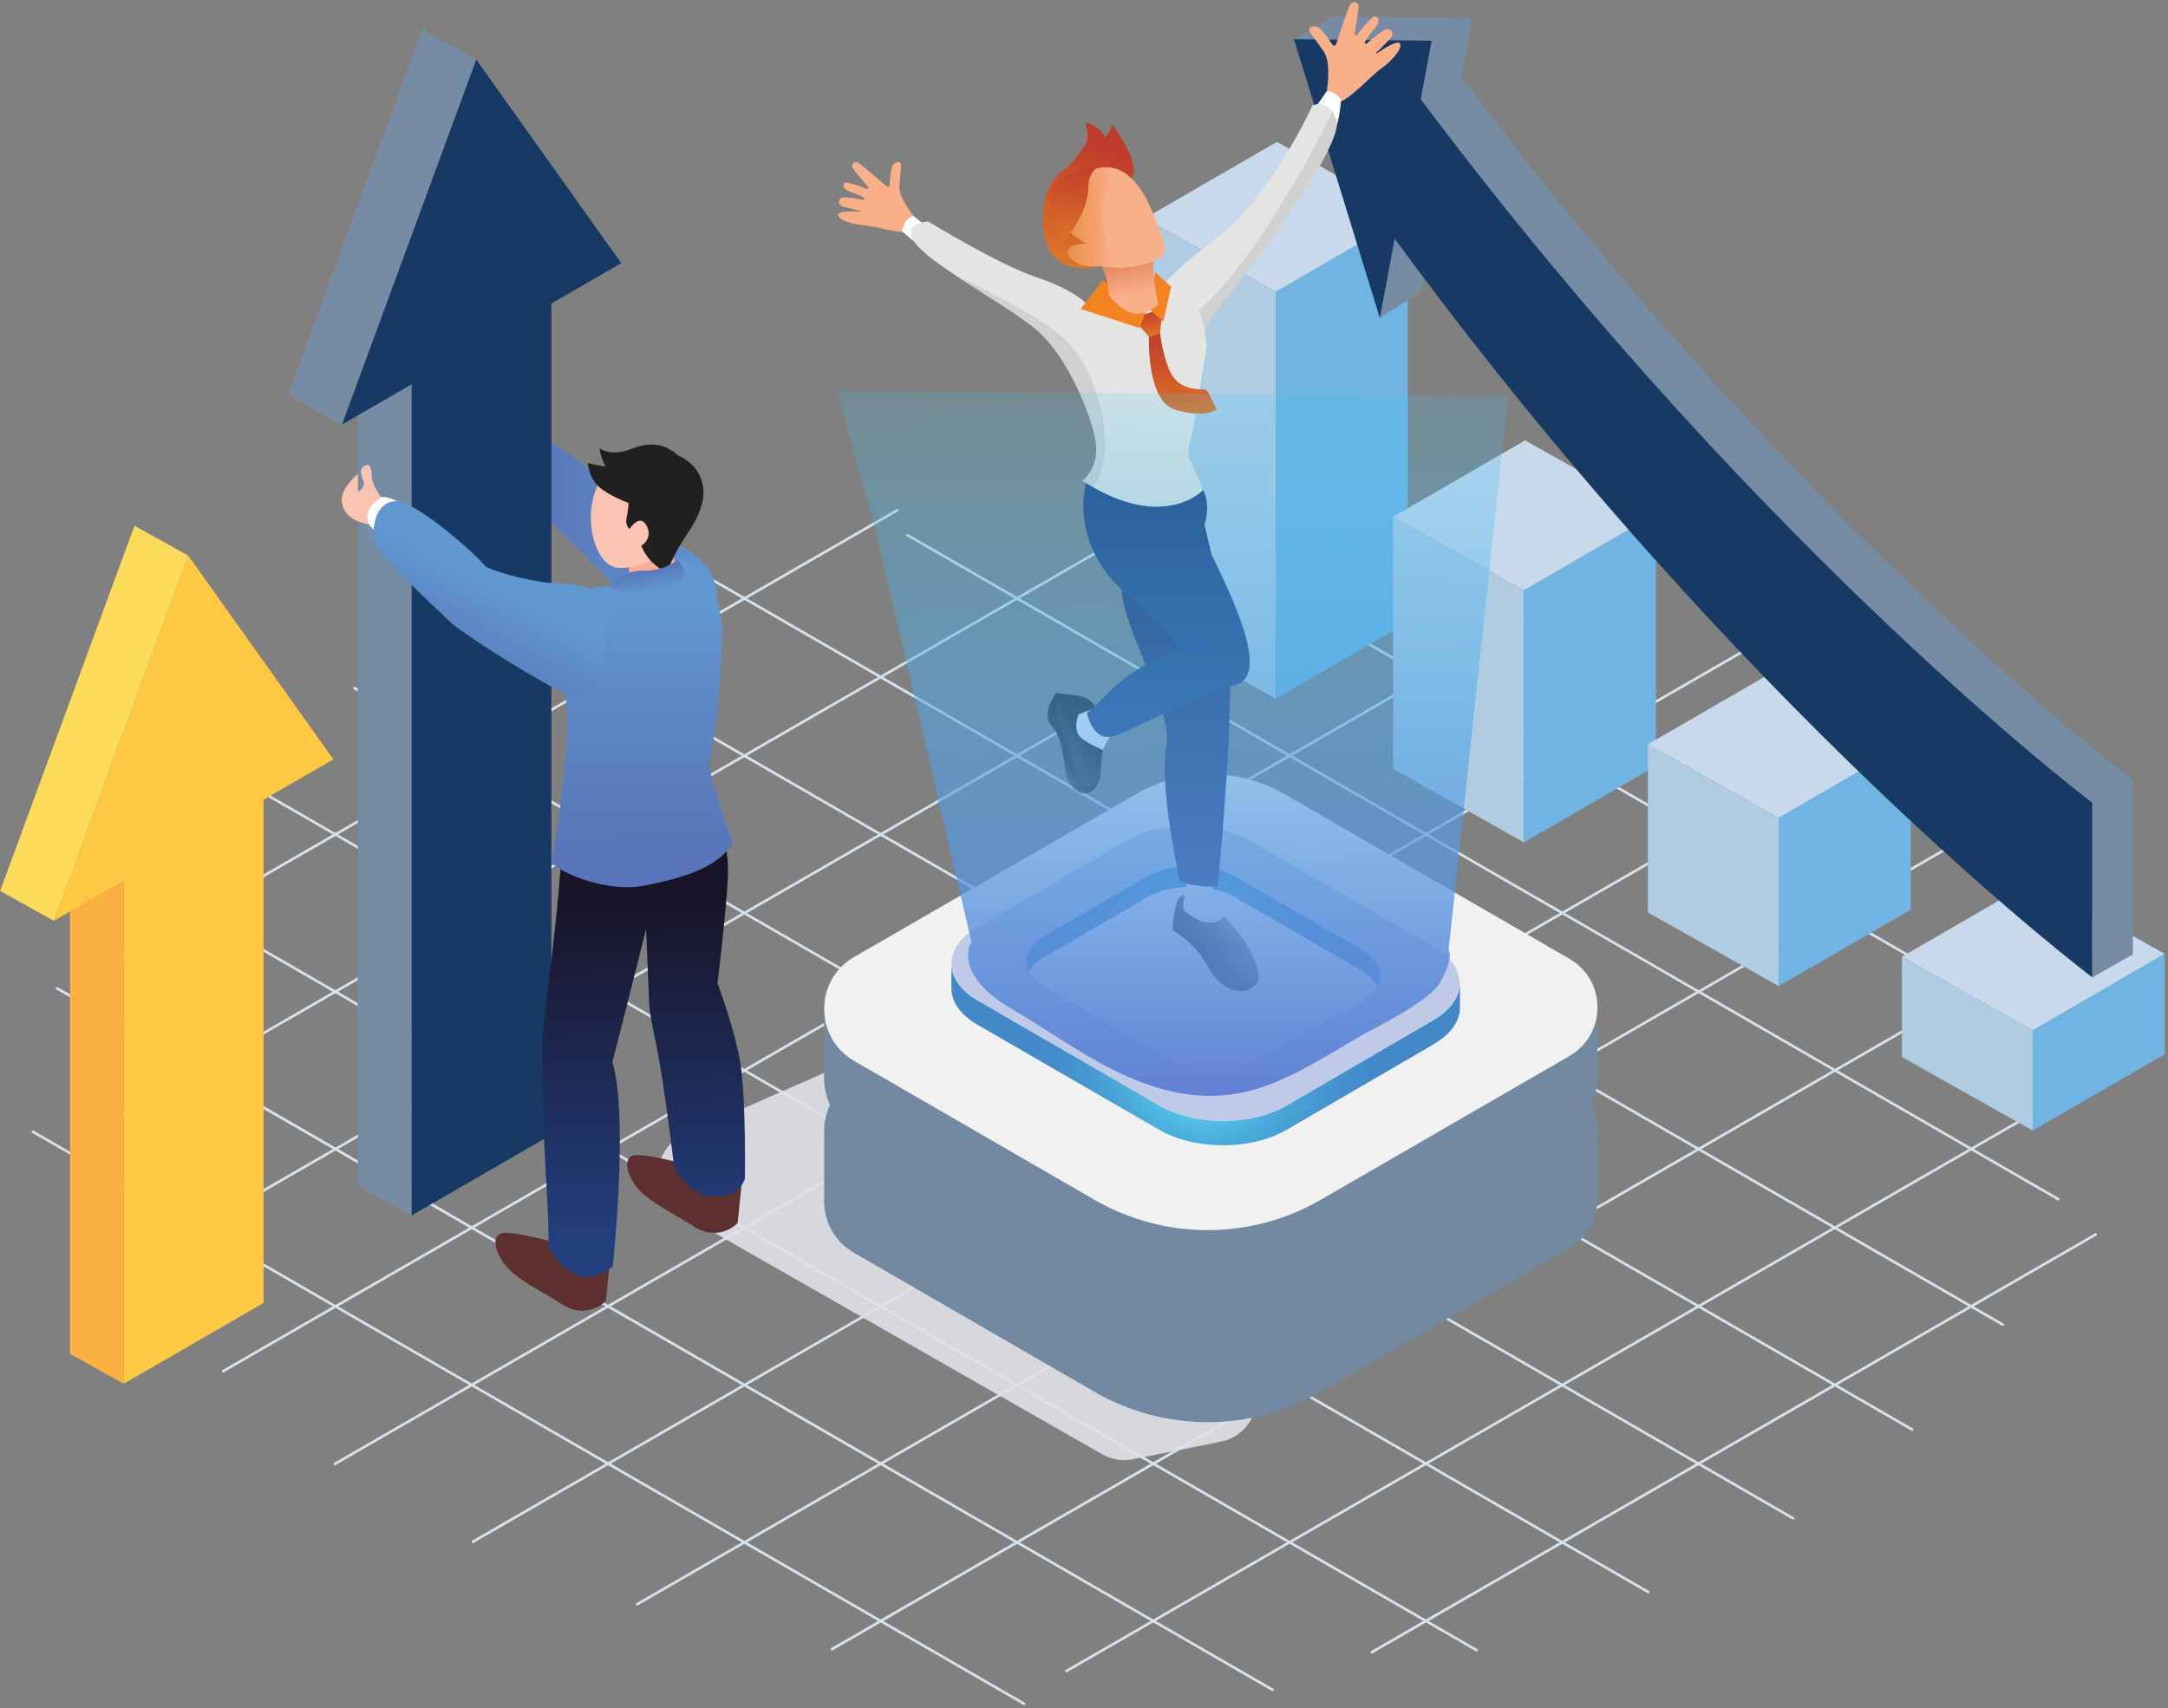 <svg width="637" height="502" viewBox="0 0 637 502" fill="none" xmlns="http://www.w3.org/2000/svg">
<rect x="0" y="0" width="637" height="502" fill="#808080" stroke="none"/>
<path d="M345.837 157.21C345.666 157.123 345.625 156.901 345.71 156.68C345.837 156.502 346.049 156.458 346.263 156.546L605.561 306.229C605.773 306.317 605.817 306.582 605.732 306.76C605.605 306.938 605.349 307.025 605.179 306.891L345.839 157.208L345.837 157.21ZM266.37 157.563C266.199 157.476 266.114 157.254 266.243 157.077C266.329 156.855 266.582 156.811 266.753 156.899L604.964 352.097C605.135 352.231 605.176 352.45 605.091 352.628C604.964 352.806 604.752 352.893 604.582 352.759L266.37 157.561V157.563ZM202.576 166.984C202.405 166.896 202.32 166.675 202.449 166.453C202.534 166.275 202.788 166.232 202.958 166.322L588.612 388.946C588.824 389.034 588.868 389.256 588.782 389.433C588.656 389.655 588.444 389.699 588.229 389.611L202.576 166.986V166.984ZM149.103 182.377C148.932 182.246 148.847 182.024 148.976 181.846C149.062 181.669 149.315 181.581 149.486 181.715L561.982 419.777C562.194 419.911 562.237 420.13 562.152 420.307C562.025 420.485 561.813 420.573 561.599 420.441L149.103 182.38V182.377ZM103.954 202.548C103.783 202.416 103.698 202.195 103.827 202.017C103.913 201.839 104.166 201.751 104.337 201.885L527.025 445.873C527.237 445.961 527.281 446.183 527.196 446.36C527.069 446.582 526.857 446.626 526.643 446.538L103.954 202.55V202.548ZM66.366 227.096C66.195 226.964 66.11 226.743 66.239 226.565C66.325 226.387 66.578 226.3 66.749 226.434L484.51 467.546C484.681 467.634 484.766 467.899 484.637 468.077C484.552 468.255 484.298 468.299 484.128 468.211L66.366 227.098V227.096ZM36.763 256.246C36.592 256.115 36.507 255.893 36.636 255.715C36.721 255.538 36.975 255.45 37.145 255.584L434.013 484.622C434.225 484.756 434.268 484.975 434.183 485.153C434.057 485.33 433.845 485.418 433.63 485.287L36.763 256.249V256.246ZM16.546 290.792C16.375 290.704 16.334 290.483 16.419 290.305C16.546 290.083 16.758 290.04 16.972 290.127L374.127 496.297C374.297 496.385 374.383 496.65 374.253 496.828C374.168 497.006 373.915 497.049 373.744 496.959L16.546 290.794V290.792ZM9.494 332.947C9.282 332.859 9.238 332.638 9.367 332.416C9.453 332.238 9.706 332.194 9.877 332.285L301.071 500.368C301.283 500.502 301.326 500.721 301.241 500.899C301.114 501.077 300.902 501.164 300.688 501.033L9.494 332.947Z" fill="#D8E2EB"/>
<path d="M263.482 149.604C263.653 149.472 263.906 149.56 263.992 149.735C264.118 149.913 264.033 150.132 263.865 150.266L34.385 282.698C34.214 282.786 33.961 282.742 33.875 282.567C33.749 282.345 33.834 282.124 34.002 282.036L263.482 149.604ZM349.363 146.241C349.533 146.153 349.787 146.197 349.872 146.373C349.999 146.55 349.913 146.816 349.745 146.903L28.607 332.24C28.437 332.372 28.183 332.284 28.098 332.109C27.971 331.931 28.056 331.712 28.225 331.578L349.363 146.244V146.241ZM416.512 153.716C416.683 153.628 416.936 153.672 417.022 153.848C417.148 154.025 417.063 154.291 416.895 154.378L41.56 371.033C41.39 371.12 41.136 371.077 41.051 370.855C40.925 370.677 41.01 370.458 41.178 370.368L416.51 153.716H416.512ZM472.449 167.648C472.66 167.561 472.872 167.605 473.002 167.826C473.087 168.004 473.043 168.223 472.831 168.313L65.73 403.322C65.559 403.409 65.306 403.365 65.221 403.188C65.094 402.966 65.135 402.744 65.347 402.657L472.449 167.648ZM519.72 186.623C519.89 186.536 520.144 186.58 520.229 186.755C520.356 186.933 520.271 187.198 520.102 187.286L98.559 430.565C98.388 430.699 98.177 430.609 98.05 430.431C97.965 430.254 98.008 430.032 98.177 429.9L519.72 186.621V186.623ZM559.262 210.022C559.474 209.935 559.686 209.979 559.815 210.154C559.901 210.332 559.857 210.597 559.645 210.685L139.122 453.433C138.952 453.521 138.698 453.477 138.569 453.256C138.484 453.078 138.528 452.859 138.74 452.769L559.262 210.02V210.022ZM591.117 237.889C591.287 237.802 591.499 237.846 591.626 238.021C591.711 238.199 591.667 238.464 591.499 238.552L187.412 471.79C187.2 471.878 186.988 471.834 186.859 471.656C186.774 471.434 186.818 471.213 187.03 471.125L591.117 237.887V237.889ZM614.009 270.931C614.18 270.799 614.433 270.887 614.518 271.062C614.645 271.24 614.56 271.459 614.392 271.593L244.623 485.016C244.411 485.104 244.199 485.06 244.069 484.838C243.984 484.661 244.028 484.439 244.196 484.351L614.007 270.928L614.009 270.931ZM625.179 310.697C625.349 310.609 625.603 310.653 625.688 310.828C625.815 311.006 625.729 311.271 625.561 311.359L313.514 491.43C313.344 491.563 313.132 491.473 313.005 491.296C312.92 491.118 312.964 490.896 313.132 490.765L625.179 310.694V310.697ZM615.581 362.45C615.751 362.362 616.005 362.406 616.09 362.628C616.217 362.805 616.131 363.027 615.963 363.115L403.259 485.905C403.047 486.039 402.835 485.949 402.706 485.771C402.621 485.593 402.665 485.372 402.833 485.24L615.578 362.45H615.581Z" fill="#D8E2EB"/>
<path opacity="0.9" d="M358.711 423.674L332.863 428.85C329.779 429.47 326.579 428.948 323.849 427.39L199.948 356.617C190.642 351.303 191.358 337.64 201.167 333.331L286.216 295.931C292.128 293.329 299.052 295.457 302.489 300.93L367.191 403.927C372.051 411.666 367.668 421.882 358.716 423.674H358.711Z" fill="#E0E0E8"/>
<path d="M467.492 324.269C468.619 322.106 469.237 319.734 469.343 317.345V296.811C469.109 302.103 466.361 307.31 461.142 310.336L454.789 314.009L377.362 269.246C363.894 261.455 347.302 261.455 333.835 269.246L255.613 314.46L250.925 311.748C245.176 308.425 242.255 302.625 242.171 296.802H242.149V316.469C242.061 319.296 242.644 322.137 243.89 324.72C242.693 327.225 242.114 329.963 242.171 332.707C242.198 334.525 242.503 336.343 243.082 338.082C243.311 338.777 243.59 339.463 243.908 340.126C243.585 339.458 243.311 338.777 243.082 338.082C242.503 336.343 242.198 334.525 242.171 332.707H242.149V352.373C241.959 358.492 244.876 364.673 250.925 368.186L267.225 377.606L321.595 409.042C342.164 420.917 367.469 420.917 388.037 409.042L446.318 375.341L446.34 375.319L461.138 366.766C466.383 363.74 469.109 358.532 469.339 353.241V332.707C469.193 336.016 468.066 339.29 465.963 342.02C468.062 339.29 469.193 336.016 469.339 332.707C469.476 329.809 468.857 326.88 467.488 324.265L467.492 324.269Z" fill="#7388A1"/>
<path d="M461.138 281.781L377.362 233.347C363.894 225.555 347.303 225.555 333.835 233.347L250.925 281.272C244.964 284.723 242.048 290.776 242.172 296.811C242.256 302.634 245.172 308.434 250.925 311.757L321.596 352.612C342.164 364.488 367.469 364.488 388.038 352.612L461.138 310.341C466.361 307.315 469.109 302.107 469.339 296.816C469.613 291.015 466.865 285.108 461.138 281.786V281.781Z" fill="#F1F1F2"/>
<path d="M428.976 296.023L428.954 288.873C428.967 292.798 426.378 296.731 421.195 299.727V299.771L377.928 324.946C377.535 325.176 377.129 325.393 376.718 325.601C376.598 325.663 376.479 325.72 376.36 325.778C376.042 325.937 375.715 326.088 375.388 326.238C375.277 326.287 375.167 326.34 375.052 326.388C374.623 326.574 374.186 326.756 373.744 326.924C373.665 326.955 373.585 326.981 373.505 327.012C373.13 327.149 372.75 327.287 372.37 327.41C372.211 327.464 372.052 327.517 371.888 327.565C371.676 327.632 371.464 327.698 371.252 327.76C371.071 327.813 370.89 327.866 370.704 327.919C370.488 327.981 370.271 328.039 370.05 328.092C369.865 328.14 369.683 328.185 369.498 328.233C369.277 328.286 369.052 328.34 368.831 328.388C368.645 328.428 368.459 328.472 368.274 328.512C368.049 328.561 367.819 328.605 367.589 328.649C367.412 328.685 367.235 328.716 367.059 328.751C366.568 328.84 366.073 328.919 365.574 328.99C365.503 328.999 365.433 329.008 365.362 329.017C364.929 329.074 364.492 329.127 364.054 329.171C363.886 329.189 363.718 329.207 363.55 329.22C363.272 329.247 362.989 329.269 362.706 329.291C362.53 329.304 362.349 329.317 362.172 329.326C361.876 329.344 361.584 329.357 361.288 329.37C361.125 329.379 360.957 329.384 360.793 329.393C360.537 329.401 360.281 329.406 360.029 329.406C359.848 329.406 359.666 329.415 359.49 329.415C359.22 329.415 358.946 329.415 358.677 329.406C358.513 329.406 358.345 329.406 358.182 329.397C357.934 329.393 357.687 329.379 357.444 329.366C357.263 329.357 357.086 329.353 356.905 329.344C356.64 329.331 356.379 329.309 356.118 329.291C355.955 329.278 355.796 329.269 355.632 329.255C355.327 329.229 355.027 329.198 354.722 329.167C354.603 329.154 354.484 329.145 354.364 329.132C353.944 329.083 353.525 329.03 353.109 328.972C353.039 328.963 352.972 328.95 352.902 328.941C352.548 328.888 352.19 328.835 351.837 328.773C351.687 328.747 351.541 328.716 351.39 328.689C351.121 328.64 350.847 328.592 350.577 328.534C350.436 328.503 350.295 328.472 350.158 328.441C349.862 328.379 349.566 328.313 349.274 328.242C349.111 328.202 348.947 328.158 348.784 328.118C348.518 328.052 348.253 327.981 347.993 327.91C347.842 327.866 347.688 327.826 347.538 327.782C347.122 327.663 346.707 327.534 346.3 327.397C346.225 327.371 346.15 327.348 346.075 327.326C345.607 327.167 345.143 326.995 344.688 326.818C344.498 326.742 344.312 326.667 344.126 326.592C343.985 326.534 343.839 326.477 343.698 326.415C343.49 326.326 343.282 326.229 343.075 326.136C342.947 326.079 342.814 326.021 342.686 325.959C342.461 325.853 342.244 325.742 342.023 325.632C341.917 325.579 341.811 325.526 341.705 325.473C341.382 325.304 341.069 325.132 340.759 324.95L287.312 294.054C282.129 291.059 279.545 287.126 279.553 283.201L279.531 290.351C279.518 294.276 282.107 298.209 287.29 301.204L340.737 332.1C341.047 332.277 341.365 332.454 341.683 332.622C341.789 332.68 341.899 332.733 342.01 332.786C342.226 332.897 342.443 333.007 342.664 333.109C342.796 333.171 342.929 333.233 343.066 333.291C343.269 333.383 343.468 333.476 343.676 333.565C343.822 333.627 343.967 333.689 344.113 333.746C344.255 333.804 344.391 333.866 344.528 333.919C344.573 333.937 344.617 333.95 344.661 333.967C345.116 334.144 345.58 334.317 346.053 334.476C346.124 334.503 346.199 334.521 346.269 334.547C346.68 334.684 347.091 334.813 347.511 334.932C347.582 334.954 347.648 334.976 347.719 334.998C347.798 335.021 347.882 335.043 347.962 335.065C348.227 335.14 348.492 335.206 348.757 335.277C348.921 335.317 349.08 335.361 349.243 335.401C349.535 335.472 349.831 335.538 350.127 335.6C350.237 335.622 350.348 335.653 350.458 335.675C350.489 335.68 350.52 335.684 350.551 335.693C350.821 335.746 351.09 335.799 351.36 335.848C351.51 335.874 351.656 335.905 351.806 335.932C352.164 335.994 352.522 336.047 352.88 336.1C352.941 336.109 353.003 336.122 353.065 336.131C353.065 336.131 353.07 336.131 353.074 336.131C353.489 336.189 353.909 336.242 354.329 336.29C354.422 336.299 354.519 336.308 354.612 336.317C354.939 336.352 355.266 336.383 355.597 336.414C355.606 336.414 355.61 336.414 355.619 336.414C355.756 336.428 355.897 336.432 356.039 336.441C356.317 336.463 356.591 336.481 356.87 336.498C357.042 336.507 357.219 336.512 357.395 336.52C357.647 336.529 357.899 336.543 358.151 336.551C358.173 336.551 358.191 336.551 358.213 336.551C358.354 336.551 358.496 336.551 358.637 336.551C358.911 336.551 359.185 336.56 359.459 336.56C359.636 336.56 359.817 336.556 359.993 336.551C360.25 336.551 360.506 336.543 360.767 336.538C360.815 336.538 360.86 336.538 360.908 336.538C361.027 336.538 361.142 336.525 361.262 336.52C361.558 336.507 361.854 336.494 362.15 336.476C362.326 336.467 362.503 336.454 362.68 336.441C362.963 336.419 363.246 336.397 363.528 336.37C363.626 336.361 363.727 336.357 363.824 336.343C363.891 336.335 363.961 336.326 364.028 336.317C364.469 336.273 364.907 336.22 365.34 336.162C365.411 336.153 365.477 336.144 365.548 336.135C366.047 336.065 366.542 335.985 367.037 335.897C367.081 335.888 367.129 335.883 367.174 335.874C367.302 335.852 367.43 335.821 367.558 335.799C367.788 335.755 368.022 335.711 368.252 335.662C368.437 335.622 368.619 335.582 368.804 335.543C369.029 335.494 369.255 335.441 369.48 335.388C369.666 335.344 369.847 335.295 370.028 335.251C370.249 335.193 370.47 335.136 370.686 335.074C370.868 335.025 371.049 334.972 371.225 334.919C371.442 334.857 371.654 334.79 371.871 334.724C371.963 334.693 372.056 334.671 372.149 334.64C372.215 334.618 372.277 334.596 372.343 334.574C372.732 334.445 373.112 334.313 373.488 334.171C373.563 334.144 373.642 334.118 373.718 334.087C374.164 333.919 374.597 333.737 375.03 333.552C375.14 333.503 375.251 333.45 375.361 333.401C375.693 333.255 376.015 333.1 376.338 332.941C376.457 332.883 376.576 332.822 376.696 332.764C377.107 332.552 377.513 332.335 377.906 332.109L421.217 306.907V306.885C426.396 303.89 428.981 299.957 428.972 296.032L428.976 296.023Z" fill="url(#paint0_radial_1085_9315)"/>
<path d="M421.124 278.188C431.419 284.139 431.477 293.793 421.244 299.744L377.933 324.946C367.704 330.897 351.063 330.897 340.768 324.946L287.321 294.05C277.026 288.099 276.968 278.445 287.197 272.494L330.508 247.292C340.737 241.341 357.378 241.341 367.677 247.292L421.124 278.188Z" fill="#BECAE7"/>
<path d="M404.696 289.692C403.861 291.298 402.349 292.815 400.162 294.085L370.019 311.624C362.905 315.765 351.324 315.765 344.157 311.624L306.966 290.125C304.739 288.833 303.197 287.303 302.348 285.665C300.47 282.051 301.973 277.98 306.877 275.126L337.021 257.588C344.139 253.442 355.72 253.442 362.883 257.588L400.074 279.086C405.04 281.958 406.582 286.064 404.696 289.696V289.692Z" fill="url(#paint1_radial_1085_9315)"/>
<path d="M404.697 289.692C403.862 291.298 402.351 292.815 400.163 294.085L370.02 311.624C362.906 315.765 351.325 315.765 344.158 311.624L306.967 290.125C304.74 288.833 303.198 287.303 302.35 285.666C303.185 284.059 304.696 282.542 306.879 281.272L337.022 263.733C344.14 259.592 355.722 259.592 362.884 263.733L400.075 285.236C402.306 286.524 403.844 288.064 404.697 289.696V289.692Z" fill="white"/>
<path d="M413.622 63.328L374.832 85.787L336.395 64.151L375.19 41.692L413.622 63.328Z" fill="#C7D9EA"/>
<path d="M336.395 183.731V64.151L374.832 85.787V205.362L336.395 183.731Z" fill="#AFCCE3"/>
<path d="M413.623 63.328V182.904L374.832 205.362V85.787L413.623 63.328Z" fill="#6FB4E3"/>
<path d="M486.547 151.048L447.752 173.511L409.314 151.875L448.109 129.417L486.547 151.048Z" fill="#C7D9EA"/>
<path d="M409.314 225.936V151.875L447.752 173.511V247.572L409.314 225.936Z" fill="#AFCCE3"/>
<path d="M486.547 151.048V225.109L447.752 247.572V173.511L486.547 151.048Z" fill="#6FB4E3"/>
<path d="M561.415 217.91L522.625 240.369L484.188 218.737L522.983 196.274L561.415 217.91Z" fill="#C7D9EA"/>
<path d="M484.188 268.176V218.737L522.625 240.369V289.812L484.188 268.176Z" fill="#AFCCE3"/>
<path d="M561.416 217.91V267.354L522.625 289.812V240.369L561.416 217.91Z" fill="#6FB4E3"/>
<path d="M636.04 280.344L597.25 302.802L558.812 281.171L597.608 258.708L636.04 280.344Z" fill="#C7D9EA"/>
<path d="M558.812 310.638V281.171L597.25 302.802V332.273L558.812 310.638Z" fill="#AFCCE3"/>
<path d="M636.041 280.344V309.815L597.25 332.274V302.802L636.041 280.344Z" fill="#6FB4E3"/>
<path d="M405.426 93.445L417.466 85.676L422.769 59.806H407.295L405.426 93.445Z" fill="#768BA4"/>
<path d="M419.15 8.739L406.371 42.559C510.11 185.023 626.628 280.525 626.628 280.525V229.21C626.628 229.21 522.889 151.202 419.15 8.739Z" fill="#768BA4"/>
<path d="M380.182 11.518L392.037 4.814L432.551 5.257L412.433 22.442L380.182 11.518Z" fill="#768BA4"/>
<path d="M407.295 15.442V66.757C511.034 209.221 614.769 287.228 614.769 287.228V235.914C614.769 235.914 511.03 157.906 407.295 15.442Z" fill="#163A64"/>
<path d="M420.695 11.96L405.425 93.445L380.182 11.518L420.695 11.96Z" fill="#163A64"/>
<path d="M626.623 229.21L614.768 235.909V287.224L626.623 280.525V229.21Z" fill="#768BA4"/>
<path d="M432.55 5.257L420.695 11.96L417.465 29.206L429.32 22.503L432.55 5.257Z" fill="#768BA4"/>
<path d="M389.381 28.18L389.85 26.777C389.85 26.777 391.25 18.366 388.917 15.097L384.874 9.433C384.486 8.885 384.715 8.11 385.343 7.88C386.05 7.624 387.017 7.588 387.981 8.557C389.227 9.805 390.685 11.893 391.516 13.137C391.789 13.548 392.412 13.469 392.572 12.999C393.464 10.332 395.647 3.854 396.38 2.014C397.313 -0.323 399.182 0.611 399.182 2.014C399.182 3.053 398.408 7.699 398.011 10.026C397.949 10.38 398.4 10.584 398.625 10.305C400.123 8.456 403.15 4.819 403.848 4.819C404.78 4.819 406.181 5.752 403.379 9.022C402.111 10.504 401.418 11.601 401.038 12.358C400.861 12.712 401.294 13.053 401.59 12.792C403.269 11.318 406.552 8.553 407.581 8.553C408.982 8.553 409.914 9.955 408.05 11.823L404.329 15.548C404.232 15.645 404.36 15.805 404.475 15.725C406.481 14.349 410.613 11.703 411.315 12.756C412.247 14.159 408.982 17.897 405.717 20.233C402.451 22.57 396.385 29.578 393.119 30.047C389.854 30.516 389.386 28.18 389.386 28.18H389.381Z" fill="#F9AF88"/>
<path d="M269.819 64.81L268.833 63.961C268.833 63.961 263.977 58.231 264.264 54.7L264.764 48.586C264.812 47.997 264.286 47.51 263.708 47.625C263.058 47.749 262.311 48.161 262.015 49.333C261.635 50.842 261.476 53.081 261.41 54.399C261.388 54.833 260.88 55.059 260.548 54.775C258.666 53.16 254.093 49.249 252.705 48.192C250.942 46.847 249.953 48.4 250.589 49.462C251.057 50.249 253.739 53.413 255.091 54.992C255.299 55.231 255.052 55.589 254.751 55.479C252.781 54.758 248.848 53.382 248.322 53.696C247.615 54.12 246.979 55.461 250.576 56.664C252.202 57.209 253.222 57.726 253.854 58.129C254.146 58.315 253.974 58.771 253.633 58.704C251.698 58.35 247.964 57.748 247.187 58.213C246.126 58.846 246.055 60.328 248.309 60.899L252.803 62.031C252.922 62.062 252.895 62.239 252.772 62.23C250.633 62.098 246.312 61.969 246.259 63.084C246.188 64.567 250.346 65.916 253.872 66.204C257.398 66.491 265.153 69.044 267.835 67.92C270.517 66.797 269.814 64.814 269.814 64.814L269.819 64.81Z" fill="#F9AF88"/>
<path d="M273.061 67.213L268.453 63.496C268.453 63.496 266.062 63.611 264.953 67.934L270.901 72.898L273.057 67.213H273.061Z" fill="white"/>
<path d="M386.58 31.45L389.845 26.777C389.845 26.777 392.178 26.777 394.043 29.113C394.043 29.113 393.575 36.122 392.178 37.993C390.778 39.861 386.58 31.454 386.58 31.454V31.45Z" fill="white"/>
<path d="M360.447 87.521C353.682 95.71 351.005 102.533 349.944 106.652C349.251 109.347 349.251 110.886 349.251 110.886L347.103 105.997L344.505 100.082L338.986 87.521C338.986 87.521 341.319 81.915 357.186 70.234C373.053 58.554 385.651 30.985 385.651 30.985C385.651 30.985 389.04 29.291 391.479 32.83C391.908 33.445 392.305 34.219 392.65 35.188C394.983 41.728 371.653 73.969 360.452 87.521H360.447Z" fill="#E4E4E3"/>
<path opacity="0.36" d="M360.447 87.521C353.682 95.711 351.005 102.533 349.944 106.652C348.871 106.542 347.916 106.32 347.103 105.997C344.51 104.993 343.37 102.98 344.505 100.082C345.34 97.923 347.435 95.277 351.115 92.193C371.18 75.371 391.475 32.83 391.475 32.83C391.903 33.445 392.301 34.219 392.645 35.188C394.978 41.728 371.648 73.969 360.447 87.521Z" fill="#B3B1B3"/>
<path d="M368.913 289.351C365.047 293.537 358.362 290.741 354.624 283.626C350.886 276.512 345.124 273.839 344.726 273.313C344.607 273.154 344.585 272.596 344.633 271.808C344.753 269.963 345.27 266.884 345.862 264.977C346.308 263.539 347.28 263.101 348.093 263.004C348.818 262.92 349.414 263.106 349.414 263.106C349.414 263.106 353.661 266.517 358.092 268.534C358.428 268.689 358.804 268.915 359.201 269.211C363.267 272.18 369.943 281.75 369.766 286.976C369.735 287.936 369.466 288.75 368.913 289.347V289.351Z" fill="url(#paint2_linear_1085_9315)"/>
<path d="M349.31 256.965C349.31 256.965 346.999 267.021 347.86 267.614C348.722 268.203 352.504 271.552 356.331 271.127C360.157 270.707 359.084 268.203 359.084 268.203C359.084 268.203 356.079 262.606 355.911 256.925C355.743 251.244 349.314 256.965 349.314 256.965H349.31Z" fill="white"/>
<path d="M319.793 141.048L351.107 143.557C351.107 143.557 360.961 178.386 361.358 199.659C361.756 220.936 357.779 260.477 357.779 260.477C357.779 260.477 352.504 261.172 346.684 258.96C346.684 258.96 340.507 231.705 342.672 219.272C344.837 206.835 326.849 179.855 329.965 170.851C333.075 161.843 319.797 141.052 319.797 141.052L319.793 141.048Z" fill="#26316C"/>
<path d="M322.696 209.353C322.696 209.353 325.233 213.848 324.044 220.348C323.015 226.002 323.881 228.192 322.453 230.568C322.241 230.927 321.972 231.285 321.645 231.661C319.104 234.555 315.711 232.927 313.974 229.586C312.238 226.246 312.861 217.291 309.176 213.596C305.49 209.897 310.307 203.725 310.307 203.725C310.307 203.725 310.731 203.747 311.411 203.805C313.121 203.937 316.426 204.269 318.481 204.884C321.344 205.743 322.696 209.349 322.696 209.349V209.353Z" fill="url(#paint3_linear_1085_9315)"/>
<path d="M322.669 207.672L316.881 209.973C316.881 209.973 315.016 214.671 317.641 216.831C320.265 218.99 324.043 220.352 324.043 220.352C324.043 220.352 326.911 213.822 330.631 211.818C334.352 209.809 322.665 207.676 322.665 207.676L322.669 207.672Z" fill="white"/>
<path d="M353.017 157.131C361.394 173.617 373.687 198.296 363.096 201.247C350.728 204.694 333.911 214.092 327.473 216.273C321.04 218.454 319.334 209.41 319.334 209.41C319.334 209.41 319.599 209.795 326.598 202.676C333.597 195.562 346.588 190.545 346.588 190.545C346.588 190.545 345.912 188.739 329.603 173.333C313.294 157.923 319.475 140.583 319.475 140.583C320.81 140.544 322.082 140.464 323.306 140.358C341.666 138.721 347.613 129.779 349.455 125.284C350.096 123.726 324.703 138.955 324.703 138.955C324.703 138.955 362.998 130.097 353.021 157.127L353.017 157.131Z" fill="#223E7C"/>
<path opacity="0.36" d="M311.413 203.814C310.136 206.322 309.522 209.702 311.51 213.693C315.929 222.564 314.718 227.378 317.873 230.307C319.013 231.369 320.732 231.214 322.459 230.577C322.247 230.935 321.978 231.294 321.651 231.67C319.11 234.564 315.716 232.935 313.98 229.595C312.243 226.254 312.867 217.299 309.181 213.605C305.496 209.906 310.313 203.734 310.313 203.734C310.313 203.734 310.737 203.756 311.417 203.814H311.413Z" fill="black"/>
<path opacity="0.36" d="M369.086 289.139C365.295 293.395 358.561 290.719 354.695 283.67C350.828 276.627 345.022 274.056 344.611 273.538C344.488 273.384 344.457 272.822 344.492 272.039C347.086 273.03 351.381 275.392 355.486 280.941C361.468 289.037 367.367 291.104 369.895 286.75C369.881 287.714 369.629 288.529 369.086 289.139Z" fill="black"/>
<path d="M349.72 135.646C352.521 140.787 353.453 144.057 353.453 144.057C353.453 144.057 352.751 144.818 351.341 145.734C347.272 148.384 337.303 152.353 321.273 143.247C320.203 142.641 319.112 141.977 317.994 141.252L318.007 141.243C318.286 141.048 323.539 137.274 321.728 128.637C319.863 119.758 312.86 103.874 304.465 96.865C299.167 92.445 288.863 86.353 280.564 80.809C275.704 77.566 271.537 74.513 269.469 72.097C263.871 65.558 272.735 65.089 272.735 65.089C272.735 65.089 293.268 77.703 304.465 81.442C315.666 85.18 319.395 89.384 319.395 89.384C319.395 89.384 335.262 81.906 344.126 84.242C351.593 86.211 353.762 92.817 354.54 101.83L350.457 126.748C349.278 130.482 348.606 133.584 349.724 135.641L349.72 135.646Z" fill="#E4E4E3"/>
<path d="M332.857 93.533L341.549 90.613L340.851 97.856L337.585 98.967L332.857 93.533Z" fill="url(#paint4_linear_1085_9315)"/>
<path d="M317.521 90.79L324.052 82.379L336.654 91.724L334.785 96.396L317.521 90.79Z" fill="#F38220"/>
<path d="M339.451 80.043L344.117 84.247L341.784 94.529L337.586 90.79L339.451 80.043Z" fill="#F38220"/>
<path d="M340.382 89.388C340.382 89.388 337.117 92.658 333.383 92.193C329.65 91.724 325.801 86.822 325.801 86.822C325.801 86.822 325.916 82.384 323.583 78.176L321.25 73.973H338.982C338.982 73.973 338.049 80.048 340.382 89.392V89.388Z" fill="url(#paint5_linear_1085_9315)"/>
<path d="M327.124 36.984C326.943 36.723 326.554 36.838 326.51 37.148C326.289 38.763 324.699 40.325 324.699 40.325C323.417 37.728 321.058 36.599 319.732 36.148C319.33 36.011 318.946 36.383 319.06 36.79C319.374 37.883 319.763 39.776 319.352 41.378C318.915 43.081 315.866 46.731 314.107 48.74C310.475 51.05 307.563 54.784 306.79 59.947C305.389 69.292 307.722 77.234 316.122 78.636C324.522 80.039 326.386 75.367 323.589 70.694C320.788 66.022 323.589 59.947 323.589 59.947C323.589 59.947 324.716 54.7 328.64 53.271C330.098 53.315 331.375 53.107 332.298 52.315C335.44 49.621 329.36 40.205 327.129 36.975L327.124 36.984Z" fill="url(#paint6_linear_1085_9315)"/>
<path d="M342.252 73.969C341.783 77.238 331.051 79.11 327.321 78.641C326.619 78.552 326.049 78.481 325.585 78.424L323.588 78.172C323.588 78.172 316.589 79.105 314.256 75.367C311.923 71.628 319.39 71.628 319.39 71.628C319.39 71.628 306.793 65.089 311.459 58.076C315.334 52.258 324.025 45.152 331.939 51.988C333.565 53.39 335.151 55.377 336.658 58.076C336.658 58.076 342.724 70.69 342.256 73.964L342.252 73.969Z" fill="#F9AF88"/>
<path d="M324.984 57.147C321.396 64.332 327.463 72.345 325.581 78.424L323.584 78.172C323.584 78.172 316.585 79.105 314.252 75.367C311.919 71.628 319.386 71.628 319.386 71.628C319.386 71.628 306.789 65.089 311.455 58.076C315.33 52.258 324.021 45.152 331.935 51.988C329.182 52.514 326.575 53.97 324.989 57.142L324.984 57.147Z" fill="url(#paint7_linear_1085_9315)"/>
<path d="M327.318 47.807C327.318 47.807 319.802 47.36 319.802 54.983C319.802 62.606 312.755 71.128 312.286 70.681C311.818 70.234 306.18 58.571 309.936 54.085C313.691 49.599 327.318 47.807 327.318 47.807Z" fill="url(#paint8_linear_1085_9315)"/>
<path opacity="0.36" d="M321.269 143.247C320.2 142.641 319.108 141.977 317.99 141.252C317.99 141.252 323.589 137.513 321.724 128.638C319.859 119.758 312.856 103.874 304.461 96.865C299.163 92.445 288.859 86.353 280.561 80.809C291.877 86.198 307.39 94.193 313.329 100.135C322.612 109.431 328.962 132.142 321.273 143.247H321.269Z" fill="#B3B1B3"/>
<path d="M337.585 98.967C337.585 98.967 336.808 117.736 345.207 120.381C353.607 123.027 357.495 120.381 357.495 120.381L355.03 115.391C354.743 114.807 354.142 114.435 353.488 114.453C351.659 114.492 347.832 114.227 345.362 111.581C342.017 107.997 340.851 97.856 340.851 97.856L337.585 98.967Z" fill="url(#paint9_linear_1085_9315)"/>
<path d="M257.676 157.441L285.425 276.799C285.425 276.799 279.376 286.179 297.598 296.714C315.82 307.249 337.56 325.964 363.819 321.327C378.295 318.77 392.125 308.355 403.648 302.329C413.453 297.201 421.164 292.312 423.117 288.741C427.464 280.79 425.617 279.295 425.617 279.295L443.084 116.381L245.879 114.846L257.676 157.445V157.441Z" fill="url(#paint10_linear_1085_9315)"/>
<path d="M157.159 127.244C157.159 127.244 167.967 133.513 173.609 138.269C179.252 143.026 190.842 156.109 199.126 160.122C207.411 164.13 212.413 169.944 210.014 181.169C207.61 192.394 191.827 184.576 188.509 180.766C185.19 176.957 174.678 165.834 170.476 161.821C166.274 157.812 158.608 150.826 156.006 146.017C153.403 141.207 157.163 127.244 157.163 127.244H157.159Z" fill="url(#paint11_linear_1085_9315)"/>
<path d="M166.739 68.54L124.104 8.686L84.629 116.01L105.153 104.139V311.81L146.211 288.073V80.406L166.739 68.54Z" fill="#E94F97"/>
<path d="M105.152 348.405L120.958 357.196V112.935L105.152 104.139V348.405Z" fill="#768BA4"/>
<path d="M182.54 77.331L139.905 17.481L100.43 124.801L120.958 112.935V357.196L162.011 333.464V89.198L182.54 77.331Z" fill="#163A64"/>
<path d="M139.905 17.481L124.104 8.686L84.629 116.01L100.43 124.801L139.905 17.481Z" fill="#768BA4"/>
<path d="M146.832 362.621C149.072 361.218 163.582 365.258 163.582 365.258L179.229 370.514L178.031 382.309C178.031 382.309 172.468 388.269 164.758 383.066C160.162 379.964 151.277 375.974 147.941 371.155C145.519 367.66 144.596 364.019 146.832 362.616V362.621Z" fill="#5E2F2F"/>
<path d="M185.534 339.746C187.774 338.344 202.285 342.383 202.285 342.383L217.931 347.639L216.733 359.439C216.733 359.439 211.17 365.399 203.46 360.196C198.865 357.094 189.979 353.104 186.643 348.285C184.221 344.79 183.298 341.149 185.538 339.746H185.534Z" fill="#5E2F2F"/>
<path d="M205.555 231.793C205.555 231.793 212.753 238.859 213.867 253.699C214.37 260.38 210.809 288.874 210.809 288.874C210.809 288.874 216.284 303.607 217.64 313.102C219.253 324.38 218.855 346.396 218.855 346.396C217.927 349.334 214.878 352.112 208.785 351.661C202.515 351.197 198.101 343.153 198.101 343.153C198.101 343.153 195.932 324.893 193.895 312.797C192.733 305.908 191.42 301.346 190.766 295.621C190.51 289.037 189.838 273.025 189.838 273.025C189.838 273.025 182.318 302.965 179.936 312.12C184.576 327.371 180.453 368.881 180.02 372.186C170.733 379.513 165.01 372.584 161.171 366.58C161.396 357.351 159.929 341.073 159.584 328.172C159.315 318 159.478 313.739 159.315 310.314C158.992 303.669 162.01 283.688 163.539 268.388C165.324 250.558 165.682 237.66 165.682 237.66L205.555 231.793Z" fill="url(#paint12_linear_1085_9315)"/>
<path d="M164.979 181.97C165.125 192.234 166.941 209.932 166.738 215.445C166.38 225.104 163.565 246.014 162.01 253.535C165.315 256.84 178.761 262.557 189.979 260.15C197.972 258.438 210.508 255.84 215.214 247.823C215.271 246.262 207.676 228.789 208.608 223.768C210.835 211.768 211.869 196.907 212.165 186.89C212.373 179.89 209.651 171.262 206.805 168.342C203.708 165.165 201.123 163.303 195.825 164.745C191.557 165.152 181.968 170.568 178.836 172.351C169.57 171.957 164.935 178.948 164.979 181.974V181.97Z" fill="url(#paint13_linear_1085_9315)"/>
<path d="M199.127 169.966L197.421 160.422L184.121 163.564C184.121 163.564 185.752 168.608 184.121 172.798C184.068 172.939 194.204 172.306 199.127 169.962V169.966Z" fill="#F8AB97"/>
<path d="M202.223 140.322C199.492 134.521 189.361 127.836 179.693 136.88C169.557 146.361 173.551 165.453 181.014 166.771C184.814 167.444 192.383 165.577 197.416 160.422C203.08 154.626 204.344 144.83 202.223 140.322Z" fill="#FAC3B2"/>
<path d="M172.676 136.066C172.676 136.066 173.034 140.477 175.981 143.083C178.929 145.689 184.69 147.817 184.69 147.817C184.69 147.817 184.655 149.698 184.12 152.104C183.586 154.511 184.991 155.44 184.991 155.44C184.991 155.44 187.973 150.697 189.984 154.507C191.994 158.316 188.402 160.422 188.402 160.422C188.402 160.422 189.564 163.298 191.623 165.232C193.125 166.643 195.799 168.541 195.799 168.541C195.799 168.541 197.999 162.528 201.803 157.113C205.608 151.702 206.695 147.299 206.708 145.087C206.726 141.879 205.608 136.641 199.126 133.787C193.196 128.248 186.471 131.601 184.735 132.208C182.998 132.814 179.282 133.761 176.176 131.756C176.494 134.88 177.979 137.07 177.979 137.07C177.979 137.07 175.478 136.84 172.672 136.066H172.676Z" fill="#221F1F"/>
<path d="M189.092 167.701C183.944 167.701 180.343 170.346 178.832 172.351C178.832 172.351 187.002 177.231 192.406 174.979C195.256 173.789 199.723 171.337 200.753 170.015C202.149 168.223 199.118 164.404 199.118 164.404C199.118 164.404 196.011 167.701 189.088 167.701H189.092Z" fill="url(#paint14_linear_1085_9315)"/>
<path d="M113.057 147.485C113.057 147.485 109.438 143.282 109.279 140.274C109.115 137.265 108.669 135.862 106.915 137.066C105.161 138.269 106.716 140.641 106.915 142.061C107.114 143.481 105.161 144.481 105.161 144.481V139.269C105.161 139.269 99.96 143.472 100.433 147.485C100.91 151.498 104.343 153.104 106.729 153.706C109.115 154.308 112.031 155.436 112.031 155.436L113.057 147.485Z" fill="#FAC3B2"/>
<path d="M120.956 149.277C120.956 149.277 114.266 145.738 112.265 146.039C108.982 148.295 106.388 150.932 108.96 154.87C111.712 157.914 116.215 160.122 116.215 160.122L120.952 149.277H120.956Z" fill="white"/>
<path d="M116.777 147.295C112.358 147.105 109.371 151.162 109.791 158.215C110.039 162.391 125.981 176.607 132.034 182.576C135.887 186.372 159.116 200.796 166.738 204.225C172.994 207.039 174.749 201.119 176.14 198.083C178.275 193.429 178.818 178.766 176.56 175.656C173.613 171.599 167.555 171.656 163.419 171.448C157.415 171.147 147.8 168.878 142.851 166.621C136.488 159.484 121.386 147.494 116.781 147.295H116.777Z" fill="url(#paint15_linear_1085_9315)"/>
<path d="M20.566 397.862L36.367 406.653V258.752L20.566 249.961V397.862Z" fill="#FBB042"/>
<path d="M97.95 223.153L55.32 163.299L15.84 270.623L36.368 258.752V406.653L77.426 382.921V235.019L97.95 223.153Z" fill="#FFC842"/>
<path d="M55.32 163.299L39.515 154.507L0.039 261.827L15.84 270.623L55.32 163.299Z" fill="#FDDB5A"/>
<defs>
<radialGradient id="paint0_radial_1085_9315" cx="0" cy="0" r="1" gradientUnits="userSpaceOnUse" gradientTransform="translate(354.258 309.881) scale(56.094 56.169)">
<stop stop-color="#7BCEE5"/>
<stop offset="0.09" stop-color="#74CCE5"/>
<stop offset="0.22" stop-color="#61C9E8"/>
<stop offset="0.31" stop-color="#51C7EA"/>
<stop offset="0.32" stop-color="#50C4E8"/>
<stop offset="0.48" stop-color="#4AA9D9"/>
<stop offset="0.65" stop-color="#4696CF"/>
<stop offset="0.82" stop-color="#438BC9"/>
<stop offset="1" stop-color="#4388C7"/>
</radialGradient>
<radialGradient id="paint1_radial_1085_9315" cx="0" cy="0" r="1" gradientUnits="userSpaceOnUse" gradientTransform="translate(353.524 284.604) scale(42.454 42.51)">
<stop stop-color="#7BCEE5"/>
<stop offset="0.09" stop-color="#74CCE5"/>
<stop offset="0.22" stop-color="#61C9E8"/>
<stop offset="0.31" stop-color="#51C7EA"/>
<stop offset="0.32" stop-color="#50C4E8"/>
<stop offset="0.48" stop-color="#4AA9D9"/>
<stop offset="0.65" stop-color="#4696CF"/>
<stop offset="0.82" stop-color="#438BC9"/>
<stop offset="1" stop-color="#4388C7"/>
</radialGradient>
<linearGradient id="paint2_linear_1085_9315" x1="370.734" y1="264.212" x2="343.481" y2="290.028" gradientUnits="userSpaceOnUse">
<stop stop-color="white"/>
<stop offset="0.55" stop-color="#333333"/>
<stop offset="0.73" stop-color="#2E2E2E"/>
<stop offset="0.92" stop-color="#202020"/>
<stop offset="1" stop-color="#1A1A1A"/>
</linearGradient>
<linearGradient id="paint3_linear_1085_9315" x1="302.914" y1="226.858" x2="318.532" y2="216.078" gradientUnits="userSpaceOnUse">
<stop stop-color="white"/>
<stop offset="0.55" stop-color="#333333"/>
<stop offset="0.73" stop-color="#2E2E2E"/>
<stop offset="0.92" stop-color="#202020"/>
<stop offset="1" stop-color="#1A1A1A"/>
</linearGradient>
<linearGradient id="paint4_linear_1085_9315" x1="338.438" y1="100.113" x2="337.038" y2="90.999" gradientUnits="userSpaceOnUse">
<stop stop-color="#E27C26"/>
<stop offset="1" stop-color="#BF3B2B"/>
</linearGradient>
<linearGradient id="paint5_linear_1085_9315" x1="329.058" y1="68.133" x2="332.407" y2="86.506" gradientUnits="userSpaceOnUse">
<stop stop-color="#D26339"/>
<stop offset="1" stop-color="#F9AF88"/>
</linearGradient>
<linearGradient id="paint6_linear_1085_9315" x1="310.144" y1="81.636" x2="325.113" y2="43.219" gradientUnits="userSpaceOnUse">
<stop stop-color="#E27C26"/>
<stop offset="1" stop-color="#BF3B2B"/>
</linearGradient>
<linearGradient id="paint7_linear_1085_9315" x1="305.75" y1="63.81" x2="327.269" y2="63.81" gradientUnits="userSpaceOnUse">
<stop stop-color="#E27C26"/>
<stop offset="1" stop-color="#F9AF88"/>
</linearGradient>
<linearGradient id="paint8_linear_1085_9315" x1="314.208" y1="75.34" x2="318.807" y2="47.849" gradientUnits="userSpaceOnUse">
<stop stop-color="#E27C26"/>
<stop offset="1" stop-color="#BF3B2B"/>
</linearGradient>
<linearGradient id="paint9_linear_1085_9315" x1="349.679" y1="126.341" x2="345.036" y2="96.186" gradientUnits="userSpaceOnUse">
<stop stop-color="#E27C26"/>
<stop offset="1" stop-color="#BF3B2B"/>
</linearGradient>
<linearGradient id="paint10_linear_1085_9315" x1="344.183" y1="74.778" x2="346.496" y2="388.65" gradientUnits="userSpaceOnUse">
<stop stop-color="#39D5FF" stop-opacity="0"/>
<stop offset="0.79" stop-color="#6280D4"/>
<stop offset="0.98" stop-color="#4A38B5"/>
<stop offset="1" stop-color="#4830B2"/>
</linearGradient>
<linearGradient id="paint11_linear_1085_9315" x1="155.086" y1="157.113" x2="210.615" y2="157.113" gradientUnits="userSpaceOnUse">
<stop stop-color="#5974B8"/>
<stop offset="0.63" stop-color="#5D89C6"/>
<stop offset="1" stop-color="#6198D0"/>
</linearGradient>
<linearGradient id="paint12_linear_1085_9315" x1="189.949" y1="362.399" x2="187.667" y2="264.176" gradientUnits="userSpaceOnUse">
<stop stop-color="#223E7C"/>
<stop offset="1" stop-color="#191428"/>
</linearGradient>
<linearGradient id="paint13_linear_1085_9315" x1="188.614" y1="250.699" x2="188.233" y2="177.51" gradientUnits="userSpaceOnUse">
<stop stop-color="#5974B8"/>
<stop offset="0.63" stop-color="#5D89C6"/>
<stop offset="1" stop-color="#6198D0"/>
</linearGradient>
<linearGradient id="paint14_linear_1085_9315" x1="189.233" y1="166.74" x2="190.66" y2="173.757" gradientUnits="userSpaceOnUse">
<stop stop-color="#5974B8"/>
<stop offset="0.63" stop-color="#5D89C6"/>
<stop offset="1" stop-color="#6198D0"/>
</linearGradient>
<linearGradient id="paint15_linear_1085_9315" x1="129.003" y1="203.105" x2="144.944" y2="172.023" gradientUnits="userSpaceOnUse">
<stop stop-color="#5974B8"/>
<stop offset="0.63" stop-color="#5D89C6"/>
<stop offset="1" stop-color="#6198D0"/>
</linearGradient>
</defs>
</svg>
